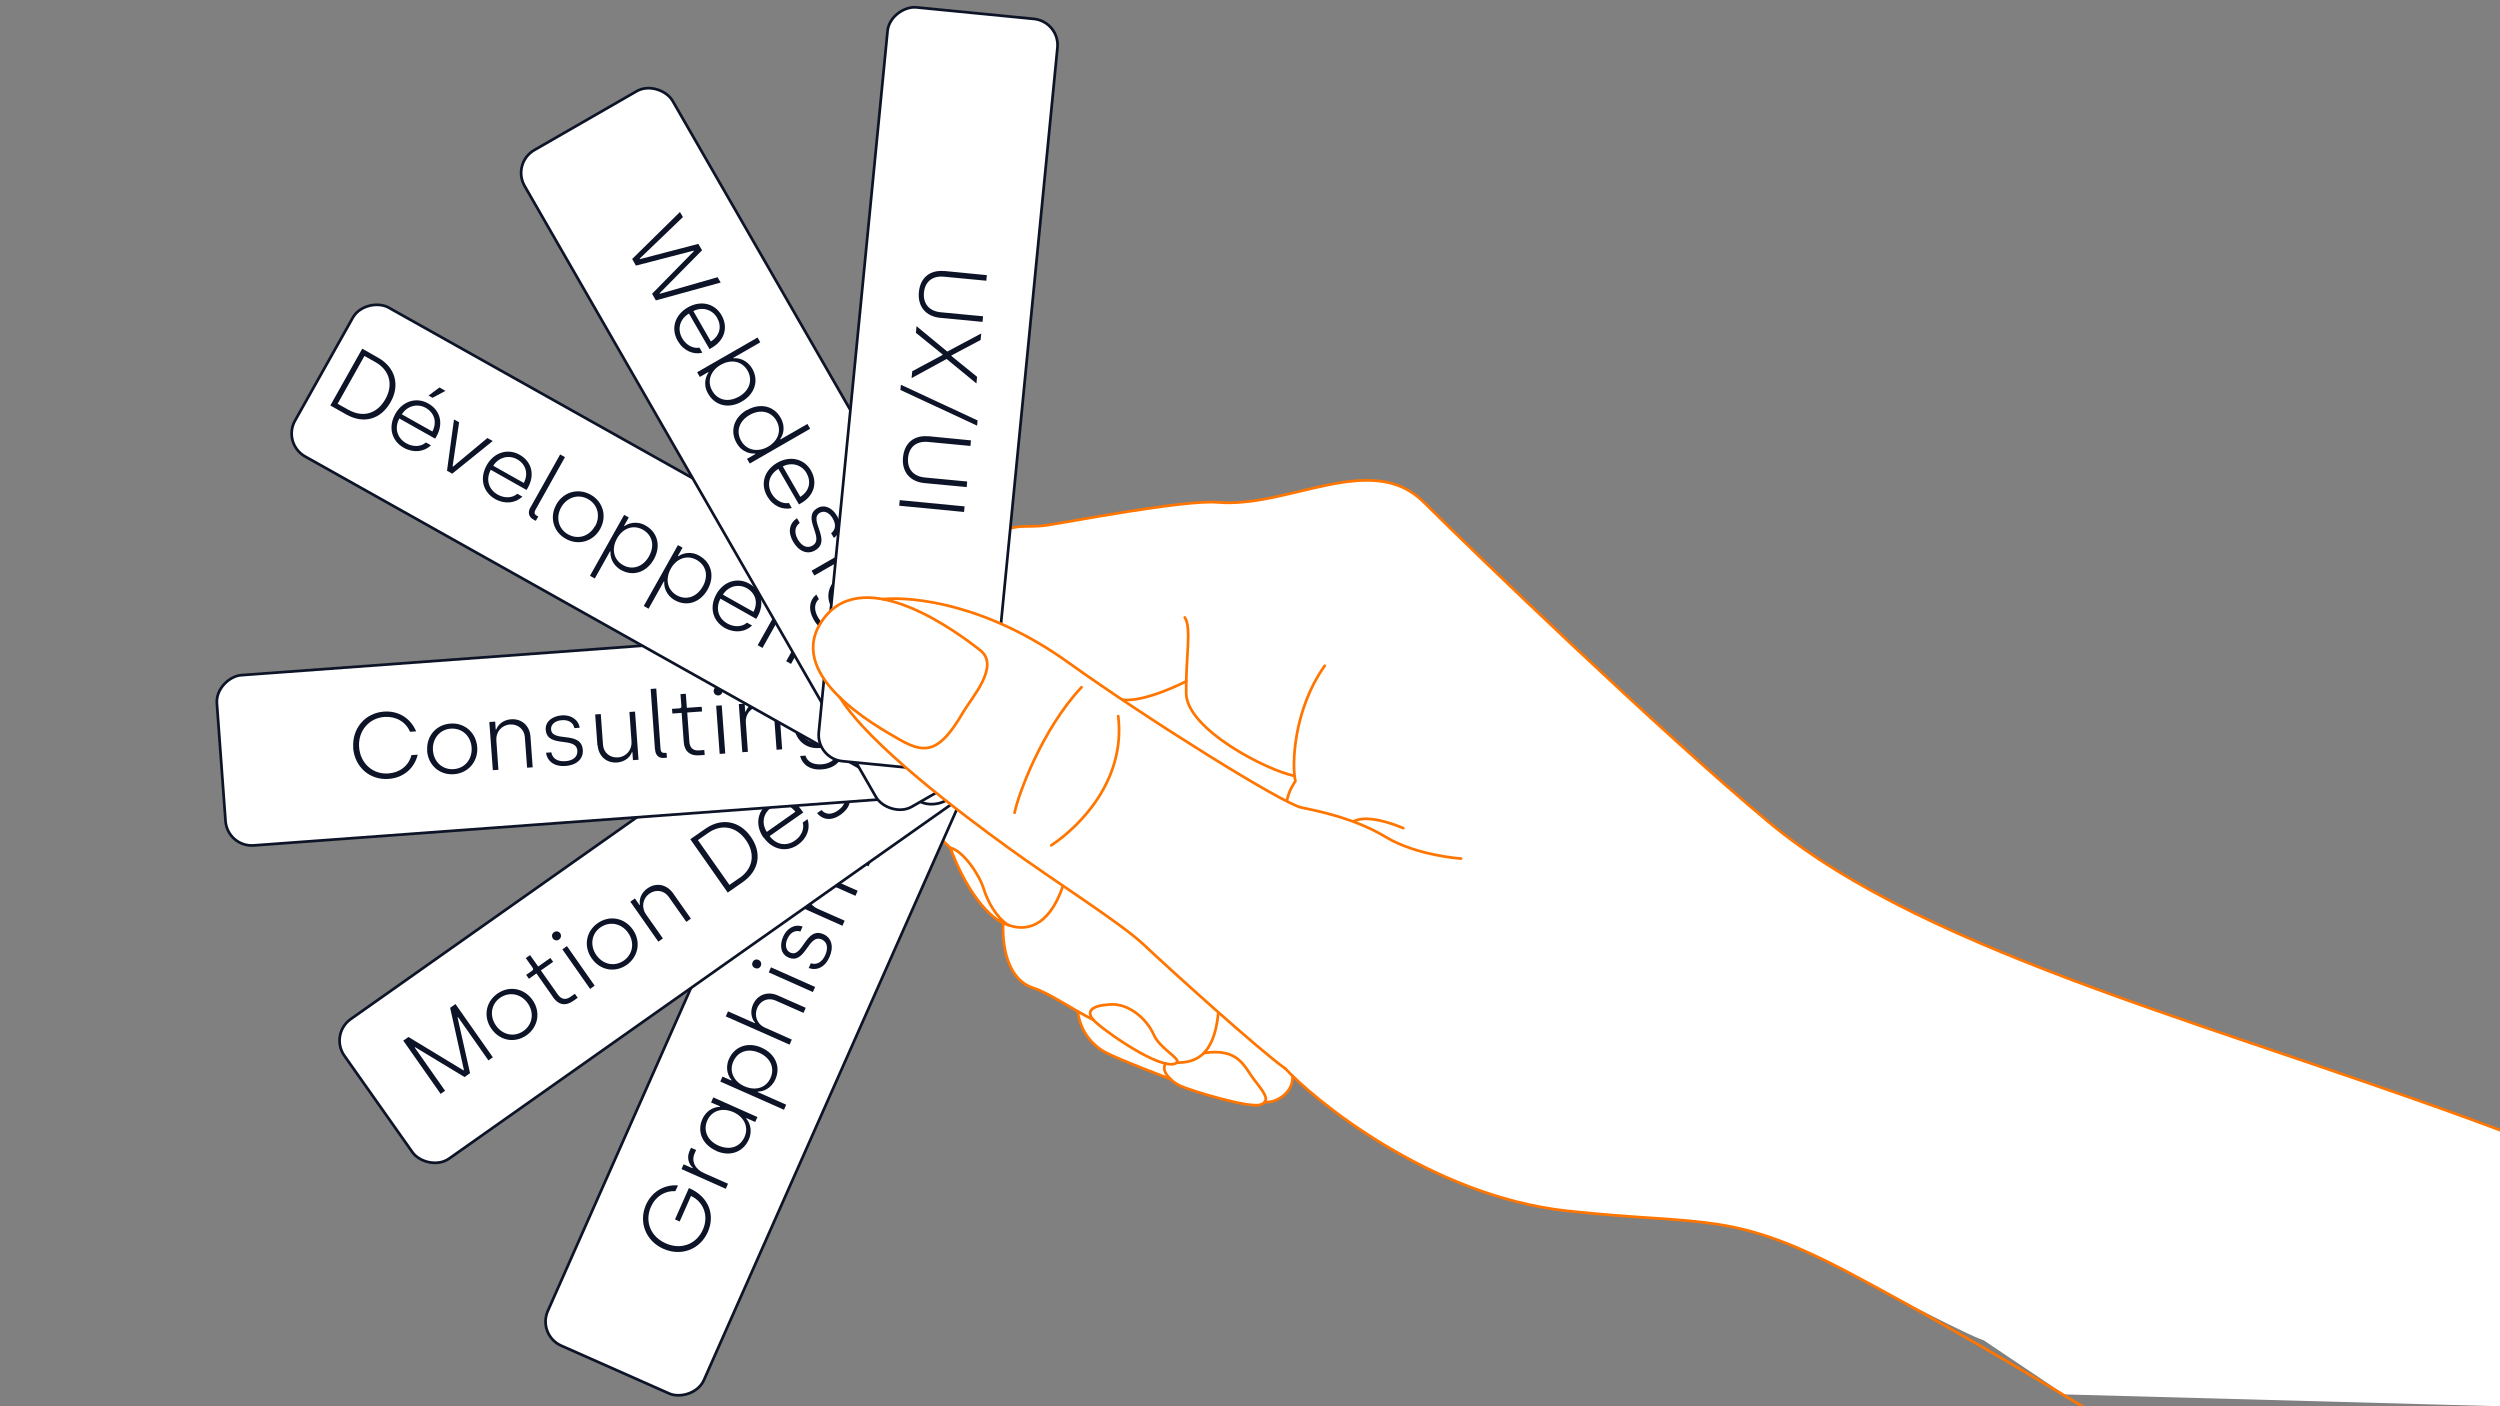 <?xml version="1.0" encoding="UTF-8"?>
<svg id="Calque_1" xmlns="http://www.w3.org/2000/svg" version="1.1" viewBox="0 0 1920 1080"><rect x="0" y="0" width="1920" height="1080" fill="#808080" stroke="none"/>
  <!-- Generator: Adobe Illustrator 29.5.1, SVG Export Plug-In . SVG Version: 2.1.0 Build 141)  -->
  <defs>
    <style>
      .st0 {
        fill: none;
        stroke: #ff7500;
        stroke-linecap: round;
        stroke-linejoin: round;
        stroke-width: 2.1px;
      }

      .st1 {
        fill: #0e1428;
      }

      .st2, .st3, .st4, .st5, .st6, .st7, .st8 {
        fill: #fff;
      }

      .st3 {
        stroke-miterlimit: 10;
        stroke-width: 2.1px;
      }

      .st3, .st4, .st5, .st6, .st7, .st8 {
        stroke: #0e1428;
      }

      .st4 {
        stroke-miterlimit: 10;
        stroke-width: 2.1px;
      }

      .st5 {
        stroke-miterlimit: 10;
        stroke-width: 2.1px;
      }

      .st6 {
        stroke-miterlimit: 10;
        stroke-width: 2.1px;
      }

      .st7 {
        stroke-miterlimit: 10;
        stroke-width: 2.1px;
      }

      .st8 {
        stroke-miterlimit: 10;
        stroke-width: 2.1px;
      }
    </style>
  </defs>
  <path class="st2" d="M1920,1080l-334.6-9.1-62-41.6s-9.1-1.7-101.4-50.8c-92.3-49.1-111.1-37-218.1-48.5-98.7-10.6-183.4-76.5-211.2-103.6,1,13.2-13.8,21.3-21.4,19.8-.6.9-1.7,1.6-3.5,2.2-9,2.9-54-11.1-61.4-14.4-2.7-1.2-5.4-3-7.6-5.2,0,0,0,0,0,0-1.2-.4-38.8-14.6-49.6-20.4-11.1-5.9-19.6-16.7-21.5-31.6-13.3-7.6-24.4-14.8-34.3-18-16.9-5.4-23.9-26.4-23.1-49.9-13.7-6.5-30.2-29.3-40.5-57.7-23.6-21.7-43.1-51.2-39.5-66.3-19.4-17.3-36.4-34.7-45.3-49.1-17.7-17.1-29.3-38.7-12.3-61,11.5-15.1,28.1-17.9,45.4-14.6,10.6-1,27.7-.2,49,4.8,4.9-11.2,16.3-41.7,35-53,18.7-11.3,25-6,42.3-8.7,17.3-2.6,105.5-19.6,130.6-17.5,54.2,4.7,118.3-40.1,158.3-.2,40,39.9,181.9,176.5,265,245.8,124,103.6,357.5,158.6,578.7,243l-17.1,205.5Z"/>
  <path class="st2" d="M645.1,535.7s0,0,0,0"/>
  <path class="st0" d="M1039.3,631c11.6-6.9,38.4,5,38.4,5"/>
  <path class="st0" d="M986.9,820.4c19.4,21.5,110,98.1,217,109.6s125.8-.6,218.1,48.5c92.3,49.1,183.9,105.7,183.9,105.7"/>
  <path class="st0" d="M727.2,465c4.9-11.2,16.4-41.7,35-53,18.7-11.3,25-6,42.3-8.7,17.4-2.6,105.5-19.6,130.6-17.5,54.2,4.7,118.3-40.1,158.3-.2,40,39.9,181.9,176.5,265,245.8,124,103.5,357.5,158.6,578.7,243"/>
  <path class="st0" d="M988.3,615.4c1.4-8.6,6.6-15.5,6.6-15.5-2.8-11-2-54.1,22.5-88.6"/>
  <path class="st0" d="M994.2,595.9c-21.3-4.2-82.7-35.8-83.2-63.3s4.4-50.5-1.1-58.4"/>
  <path class="st0" d="M861.8,537.4c17.5,2.3,49.3-14.2,49.3-14.2"/>
  <path class="st0" d="M729.9,651.2c9.1,1.7,21.9,19.8,25.4,30.9,3.5,11.1,9.8,22.2,18.8,28.2-14.4-3.7-33-28-44.2-59.1h0Z"/>
  <path class="st0" d="M774.1,710.3c11.9,4.6,30.8,3.8,42.3-30"/>
  <path class="st0" d="M729.9,651.2c-23.6-21.7-43.2-51.2-39.5-66.3"/>
  <path class="st0" d="M903.6,816.2c4.1-2.8-12.7-10.5-17.6-21.7s-18.3-23.9-33.2-23.1c-14.8.8-18.9,5.4-12.9,12.1,6,6.7,52.8,40.2,63.7,32.8h0Z"/>
  <path class="st0" d="M839.9,783.4c-18.9-9.7-33.8-20.6-46.5-24.7-16.9-5.4-23.9-26.4-23-49.9"/>
  <path class="st0" d="M903.6,816.2c12.1-.3,28.8-2.7,32.1-38.7"/>
  <path class="st0" d="M895.3,816.7c-4.2,5.7,3.9,13.9,11.3,17.3,7.4,3.4,52.4,17.3,61.4,14.4s1.5-10.9-5.2-19.7c-7.2-9.5-11.6-24-38-20"/>
  <path class="st0" d="M827.7,776.7c1.9,14.9,10.5,25.7,21.5,31.6,11.1,5.9,49.7,20.4,49.7,20.4"/>
  <path class="st0" d="M971.3,846.2c7.6,1.5,22.3-6.6,21.4-19.8"/>
  <g>
    <rect class="st6" x="299.3" y="719.8" width="581.7" height="131.1" rx="20.2" ry="20.2" transform="translate(-366.8 1007.3) rotate(-66.1)"/>
    <g>
      <path class="st1" d="M509.5,959.1c-13.4-5.9-19.3-20.4-13.4-33.8,4.7-10.5,14.5-15.7,24.6-14.9l-2,4.4c-7.9-.4-15.1,3.8-18.8,12.1-5,11.4,0,23,11.4,28,11.5,5.1,23.4.9,28.5-10.5,4.8-10.8.3-21.5-9.1-25.9l-8.7,19.6-3.6-1.6,10.7-24.1c15.9,6.9,20.1,21.2,14.5,33.8-6,13.5-20.5,18.9-34.1,12.9Z"/>
      <path class="st1" d="M523.3,898.1l1.7-3.9,6.8,3,.2-.4c-2.8-2.5-4.8-7.4-2.5-12.7l1.2-2.6,3.9,1.7-1.1,2.5c-2.9,6.5.8,12.5,7.3,15.3l18.3,8.1-1.7,3.9-33.9-15.1Z"/>
      <path class="st1" d="M550,883.8c-10.5-4.7-14.9-14.6-10.6-24.3,3.3-7.4,9.8-9.5,13.4-9.4l.2-.4-6.9-3,1.7-3.9,33.9,15.1-1.7,3.8-6.7-3-.2.4c2.1,2.2,5.3,8.4,2,16-4.4,10-14.8,13.4-25.1,8.8ZM563.2,854.1c-8.7-3.8-16.7-1-20,6.5-3.4,7.7.2,15.5,8.6,19.2,8.6,3.8,16.5,1.2,20-6.6,3.6-8-.8-15.7-8.6-19.1Z"/>
      <path class="st1" d="M553.2,830.6l1.7-3.8,6.7,3,.2-.4c-2.1-2.2-5.3-8.4-2-16,4.4-10,14.8-13.4,25.1-8.8,10.5,4.7,14.9,14.6,10.6,24.3-3.3,7.4-9.8,9.5-13.4,9.4l-.2.4,21.9,9.7-1.7,3.9-49-21.7ZM583.2,808.6c-8.6-3.8-16.5-1.2-20,6.6-3.6,8,.8,15.7,8.6,19.1,8.7,3.8,16.7,1,20-6.5,3.4-7.7-.2-15.5-8.6-19.2Z"/>
      <path class="st1" d="M557.4,780.6l1.7-3.9,20.6,9.1.2-.4c-2.8-3-4-8.4-1.6-13.9,3.5-7.9,11.5-10.3,18.8-7.1l21.7,9.6-1.7,3.9-21.5-9.5c-5.6-2.5-11.6,0-14,5.6-2.6,5.9-.2,12.5,5.6,15.1l20.9,9.3-1.7,3.9-49-21.7Z"/>
      <path class="st1" d="M579.7,743.4c-1.8-.8-2.5-2.7-1.7-4.4.8-1.9,2.7-2.6,4.5-1.8,1.8.8,2.6,2.7,1.8,4.6-.8,1.8-2.7,2.5-4.6,1.6ZM590.4,746.8l1.7-3.9,33.9,15.1-1.7,3.9-33.9-15.1Z"/>
      <path class="st1" d="M621,743.6l1.7-3.8c4.8,1.5,8.7-1,11.1-6.3,2.5-5.7,1.4-10.1-2.7-12-10.5-4.7-12.4,19.8-25.7,13.8-5.6-2.5-7-9.1-3.9-16,2.8-6.3,8.6-9.9,14.9-7.7l-1.7,3.8c-4.1-1.3-7.8.8-10,5.7-2.1,4.7-1.1,9,2.3,10.5,9.7,4.3,11.6-20.3,25.5-14.1,6.3,2.8,8,9.8,4.5,17.6-3.5,7.9-9.8,10.6-16.1,8.3Z"/>
      <path class="st1" d="M613,695.8l1.7-3.9,5.5,2.4.2-.4c-2.8-3.1-4.1-7.8-1.8-13.1,2.5-5.5,7-8.2,11.8-8l.2-.5c-3.6-4-4.3-8.9-2.1-14,3.4-7.6,10.9-10,18-6.8l22.3,9.9-1.7,3.9-21-9.3c-6.3-2.8-11.7-1-14.2,4.7-2.4,5.5-.1,11.5,6.2,14.3l20.6,9.1-1.7,3.9-21.7-9.6c-5.5-2.5-11.1-.3-13.5,5.2-2.5,5.5.2,11.7,6.1,14.3l20.8,9.2-1.7,3.9-33.9-15.1Z"/>
      <path class="st1" d="M656.1,644.5c-10.8-4.8-14.6-15.2-10.5-24.4,4.6-10.3,14.7-13.2,24.5-8.8l2,.9-12.8,28.9c7.5,3.1,15.1.6,18.5-7.1,2.4-5.4,1.6-11.4-2.1-14.8l1.8-4.1c5.5,4.7,7.4,12.6,3.8,20.6-4.5,10.2-15.1,13.5-25.3,8.9ZM666.7,614.8c-7.9-3.1-14.5,0-17.6,6.9-2.8,6.4-.5,14.1,6.7,17.7l10.9-24.6Z"/>
    </g>
  </g>
  <g>
    <rect class="st4" x="237.4" y="614.9" width="581.7" height="131.1" rx="20.2" ry="20.2" transform="translate(-295.6 428.7) rotate(-35.2)"/>
    <g>
      <path class="st1" d="M309.6,799.3l4.1-2.9,42.2,25.6.4-.2-10.6-47.8,4.1-2.9,28.7,40.9-3.4,2.4-23.3-33.2-.4.2,9.6,42.8-4.2,3-37.9-22.9-.4.2,23.3,33.2-3.4,2.4-28.7-40.9Z"/>
      <path class="st1" d="M377.4,790.1c-6.4-9.2-4.4-20.7,4.6-27,9.1-6.4,20.6-4.2,27,4.9,6.4,9.1,4.4,20.7-4.6,27.1-9,6.3-20.5,4.3-26.9-4.9ZM405.3,770.5c-5.1-7.3-14.1-9.1-21.2-4.2-7,4.9-8.3,14-3.2,21.3,5.2,7.4,14.1,9.1,21.1,4.2,7.1-5,8.4-14,3.3-21.3Z"/>
      <path class="st1" d="M424.8,765.9l-12.8-18.3-5.8,4.1-2.1-3,4.7-3.3c.7-.5.9-1.3.3-2.1l-5.3-7.5,3.3-2.3,6.2,8.8,9.4-6.6,2.1,3-9.4,6.6,12.8,18.2c2.7,3.9,6,4.8,9.9,2.1l3.4-2.4,2.2,3.1-3.6,2.5c-5.5,3.9-11.1,3.2-15.3-2.8Z"/>
      <path class="st1" d="M424.6,720.7c-1.1-1.6-.8-3.6.8-4.7,1.7-1.2,3.7-.8,4.8.7,1.1,1.6.8,3.7-.9,4.9-1.6,1.1-3.6.7-4.8-.9ZM431.9,729.1l3.5-2.5,21.3,30.4-3.5,2.5-21.3-30.4Z"/>
      <path class="st1" d="M454.4,736c-6.4-9.2-4.4-20.7,4.6-27,9.1-6.4,20.6-4.2,27,4.9,6.4,9.1,4.4,20.7-4.6,27.1-9,6.3-20.5,4.3-26.9-4.9ZM482.4,716.4c-5.1-7.3-14.1-9.1-21.2-4.2-7,4.9-8.3,14-3.2,21.3,5.2,7.4,14.1,9.1,21.1,4.2,7.1-5,8.4-14,3.3-21.3Z"/>
      <path class="st1" d="M484.1,692.5l3.5-2.5,3.5,5,.4-.2c-.8-4,.8-9.1,5.7-12.5,7.1-5,15.1-2.8,19.7,3.7l13.7,19.5-3.5,2.5-13.5-19.2c-3.5-5-9.9-6-14.8-2.5-5.4,3.8-6.3,10.7-2.7,15.9l13,18.5-3.5,2.5-21.3-30.4Z"/>
      <path class="st1" d="M530.2,644.5l11.5-8c12.7-8.9,26.5-5.9,34.9,6.1,8.8,12.5,6.5,26-6.2,34.9l-11.5,8-28.7-40.9ZM568.1,674.2c10.2-7.2,12.2-18.4,4.7-29.1-7.3-10.3-18.6-12.6-28.9-5.4l-7.9,5.5,24.2,34.4,7.9-5.5Z"/>
      <path class="st1" d="M586.4,643.4c-6.8-9.7-4.7-20.6,3.6-26.3,9.2-6.5,19.4-3.7,25.6,5.1l1.3,1.8-25.8,18.1c4.8,6.5,12.6,8.3,19.5,3.4,4.9-3.4,7.3-8.9,5.9-13.8l3.7-2.6c2.3,6.9-.2,14.6-7.3,19.6-9.1,6.4-19.9,3.7-26.3-5.4ZM610.9,623.5c-5.2-6.8-12.5-7.5-18.6-3.2s-7.7,11.8-3.4,18.6l22-15.5Z"/>
      <path class="st1" d="M627.5,624.5l3.4-2.4c3.3,3.8,8,3.7,12.7.3,5.1-3.6,6.5-7.9,3.9-11.6-6.6-9.4-20.8,10.6-29.1-1.4-3.5-5-1.3-11.4,4.9-15.7,5.6-3.9,12.4-4,16.7,1.1l-3.4,2.4c-2.8-3.2-7.1-3.3-11.5-.2-4.2,3-5.6,7.1-3.4,10.2,6.1,8.7,20.4-11.4,29.1,1.1,4,5.7,1.8,12.5-5.2,17.4-7.1,5-13.8,4-18.1-1.2Z"/>
      <path class="st1" d="M638,571c-1.1-1.6-.8-3.6.8-4.7,1.7-1.2,3.7-.8,4.8.7,1.1,1.6.8,3.7-.9,4.9-1.6,1.1-3.6.7-4.8-.9ZM645.3,579.4l3.5-2.5,21.3,30.4-3.5,2.5-21.3-30.4Z"/>
      <path class="st1" d="M684.5,604.6l3.3-2.3c3.7,3.5,9,3,13.9-.5,7.2-5.1,8.2-11.8,3.7-18.3l-4.6-6.6-.4.2c.6,3,.3,9.9-6.6,14.7-8.9,6.3-19.5,3.9-26.1-5.4-6.6-9.4-5.3-20.2,3.4-26.3,6.7-4.7,13.3-3.1,16.3-1.1l.4-.2-4.3-6.1,3.5-2.5,21.7,31c6,8.6,3.9,17.6-4.9,23.8-7.4,5.2-14.7,4.6-19.4-.2ZM694.4,567.7c-5.5-7.8-13.8-9.4-20.5-4.7-6.9,4.8-7.8,13.3-2.5,20.9,5.4,7.7,13.6,9.5,20.5,4.6,7.2-5,7.4-13.8,2.5-20.8Z"/>
      <path class="st1" d="M698,542.5l3.5-2.5,3.5,5,.4-.2c-.8-4,.8-9.1,5.7-12.5,7.1-5,15.1-2.8,19.7,3.7l13.7,19.5-3.5,2.5-13.5-19.2c-3.5-5-9.9-6-14.8-2.5-5.4,3.8-6.3,10.7-2.7,15.9l13,18.5-3.5,2.5-21.3-30.4Z"/>
    </g>
  </g>
  <g>
    <rect class="st8" x="394.3" y="273.1" width="131.1" height="581.7" rx="20.2" ry="20.2" transform="translate(-68.8 1064) rotate(-94.2)"/>
    <g>
      <path class="st1" d="M271.3,574.2c-1-14.6,8.9-26.6,23.6-27.7,11.5-.8,20.6,5.4,24.7,15.2l-4.7.3c-3.4-7.9-11.1-12-19.7-11.4-11.9.9-20.3,10.8-19.4,23.2.9,12.5,10.6,21.1,22.5,20.2,8.5-.6,15.6-5.7,17.7-14.1l4.8-.3c-2.5,10.4-10.9,17.8-22.3,18.6-14.7,1.1-26.2-9.3-27.3-24Z"/>
      <path class="st1" d="M328.1,576.5c-.8-11.2,6.9-20,17.8-20.8,11-.8,19.8,7,20.6,18.1s-6.9,20-17.9,20.8c-11,.8-19.8-6.9-20.6-18.1ZM362.2,574.1c-.6-8.9-7.4-15.1-16-14.5-8.5.6-14.3,7.8-13.7,16.6.6,9,7.4,15.1,15.9,14.5,8.6-.6,14.4-7.6,13.8-16.6Z"/>
      <path class="st1" d="M376,554.5l4.3-.3.4,6.1h.4c1.4-3.9,5.4-7.4,11.3-7.9,8.7-.6,14.4,5.3,15,13.2l1.7,23.7-4.3.3-1.7-23.4c-.4-6.1-5.4-10.2-11.4-9.8-6.6.5-11,5.9-10.5,12.3l1.6,22.5-4.3.3-2.7-37Z"/>
      <path class="st1" d="M419.3,578.1l4.1-.3c.9,4.9,5,7.2,10.7,6.8,6.2-.4,9.6-3.5,9.3-8-.8-11.5-23.2-1.6-24.3-16.2-.4-6.1,4.8-10.4,12.3-11,6.8-.5,12.7,2.9,13.8,9.5l-4.1.3c-.8-4.2-4.3-6.5-9.7-6.1-5.1.4-8.4,3.3-8.2,7,.8,10.5,23.3.7,24.4,15.9.5,6.9-4.9,11.7-13.4,12.3-8.6.6-13.9-3.7-14.9-10.3Z"/>
      <path class="st1" d="M458.8,572.4l-1.7-23.7,4.3-.3,1.7,23.5c.4,6.2,5.4,10.2,11.4,9.8,6.6-.5,11-5.9,10.5-12.3l-1.6-22.6,4.3-.3,2.7,37-4.3.3-.4-6.1h-.4c-1.3,3.8-5.4,7.4-11.3,7.9-8.7.6-14.4-5.3-15-13.2Z"/>
      <path class="st1" d="M503,575.6l-3.3-46.5,4.3-.3,3.3,46.5c.1,1.9,1.2,3.1,3,2.9h1.6c0-.1.3,3.7.3,3.7l-2.3.2c-3.9.3-6.5-2-6.8-6.5Z"/>
      <path class="st1" d="M525.1,569.8l-1.6-22.3-7.1.5-.3-3.6,5.8-.4c.9,0,1.5-.7,1.4-1.7l-.7-9.2,4.1-.3.8,10.8,11.4-.8.3,3.6-11.4.8,1.6,22.2c.3,4.7,2.7,7.3,7.4,6.9l4.1-.3.3,3.8-4.4.3c-6.7.5-11.2-3-11.7-10.3Z"/>
      <path class="st1" d="M548.1,530.9c-.1-1.9,1.2-3.4,3.1-3.6,2.1-.1,3.6,1.2,3.7,3.1.1,2-1.2,3.6-3.2,3.7-1.9.1-3.5-1.3-3.6-3.2ZM550,542l4.3-.3,2.7,37-4.3.3-2.7-37Z"/>
      <path class="st1" d="M567.6,540.7l4.3-.3.4,6.1h.4c1.4-3.9,5.4-7.4,11.3-7.9,8.7-.6,14.4,5.3,15,13.2l1.7,23.7-4.3.3-1.7-23.4c-.4-6.1-5.4-10.2-11.4-9.8-6.6.5-11,5.9-10.5,12.3l1.6,22.5-4.3.3-2.7-37Z"/>
      <path class="st1" d="M614.5,580.6l4.1-.3c1.4,4.9,6.2,7.1,12.2,6.7,8.8-.6,13.1-5.9,12.5-13.8l-.6-8h-.4c-1,2.9-4.9,8.7-13.2,9.3-10.9.8-18.7-6.7-19.6-18.1-.8-11.5,5.9-20,16.5-20.8,8.1-.6,13,4.2,14.6,7.4h.4s-.5-7.5-.5-7.5l4.3-.3,2.7,37.8c.8,10.5-5.6,17.1-16.4,17.9-9,.7-14.9-3.7-16.6-10.2ZM641.9,554c-.7-9.5-7-15.2-15.2-14.6-8.4.6-13.6,7.4-12.9,16.6.7,9.3,6.7,15.1,15.2,14.5,8.8-.6,13.5-8.1,12.8-16.5Z"/>
    </g>
  </g>
  <g>
    <rect class="st3" x="437.1" y="135.4" width="131.1" height="581.7" rx="20.2" ry="20.2" transform="translate(-115.3 655.6) rotate(-60.7)"/>
    <g>
      <path class="st1" d="M278.2,267.8l12.2,6.9c13.5,7.6,16.8,21.4,9.6,34.1-7.5,13.3-20.6,17.1-34.1,9.5l-12.2-6.9,24.5-43.6ZM267.8,314.8c10.9,6.1,21.8,3.1,28.2-8.3,6.2-11,3.3-22.2-7.7-28.4l-8.4-4.7-20.6,36.7,8.4,4.7Z"/>
      <path class="st1" d="M303.5,318c5.8-10.3,16.5-13.1,25.3-8.2,9.8,5.5,11.7,15.9,6.5,25.2l-1.1,1.9-27.5-15.5c-3.8,7.1-2,14.9,5.4,19.1,5.2,2.9,11.2,2.7,15-.7l3.9,2.2c-5.2,5-13.3,6.1-20.9,1.9-9.7-5.5-12-16.3-6.5-26ZM332.1,331.4c3.8-7.6,1.3-14.5-5.2-18.2-6.1-3.4-14-1.8-18.3,5l23.5,13.2ZM337.6,297.6l4.5,2.6-9.9,5.3-3.1-1.7,8.4-6.2Z"/>
      <path class="st1" d="M348.6,322.1l4,2.2-5,33.8.4.2,26.3-21.9,4.1,2.3-31.1,25.1-4-2.3,5.4-39.6Z"/>
      <path class="st1" d="M373.7,357.4c5.8-10.3,16.5-13.1,25.3-8.2,9.8,5.5,11.7,15.9,6.5,25.2l-1.1,1.9-27.5-15.5c-3.8,7.1-2,14.9,5.4,19.1,5.2,2.9,11.2,2.7,15-.7l3.9,2.2c-5.2,5-13.3,6.1-20.9,1.9-9.7-5.5-12-16.3-6.5-26ZM402.3,370.9c3.8-7.6,1.3-14.5-5.2-18.2-6.1-3.4-14-1.8-18.3,5l23.5,13.2Z"/>
      <path class="st1" d="M407.4,389.7l22.8-40.7,3.7,2.1-22.8,40.7c-.9,1.7-.7,3.2.9,4.1l1.4.8-1.9,3.3-2-1.1c-3.4-1.9-4.3-5.3-2.2-9.2Z"/>
      <path class="st1" d="M427.2,387.5c5.5-9.8,16.8-12.9,26.4-7.6,9.7,5.4,12.7,16.7,7.3,26.4s-16.8,12.9-26.4,7.5c-9.6-5.4-12.7-16.6-7.2-26.4ZM457,404.2c4.4-7.8,2.1-16.7-5.4-20.9-7.5-4.2-16.2-1.4-20.6,6.3-4.4,7.8-2.1,16.7,5.3,20.8,7.5,4.2,16.2,1.6,20.6-6.3Z"/>
      <path class="st1" d="M479.3,395.4l3.6,2-3.6,6.4.4.2c2.4-1.8,8.9-4.5,16.1-.4,9.5,5.3,11.9,16,6.4,25.9-5.6,10-15.9,13.5-25.2,8.3-7.1-4-8.5-10.7-8.1-14.2l-.4-.2-11.7,20.9-3.7-2.1,26.2-46.7ZM498.4,427.3c4.6-8.2,2.7-16.3-4.7-20.5-7.7-4.3-15.7-.7-19.8,6.7-4.6,8.3-2.5,16.5,4.6,20.5,7.3,4.1,15.4,1.3,19.9-6.7Z"/>
      <path class="st1" d="M520.6,418.6l3.6,2-3.6,6.4.4.2c2.4-1.8,8.9-4.5,16.1-.4,9.5,5.3,11.9,16,6.4,25.9-5.6,10-15.9,13.5-25.2,8.3-7.1-4-8.5-10.7-8.1-14.2l-.4-.2-11.7,20.9-3.7-2.1,26.2-46.7ZM539.7,450.5c4.6-8.2,2.7-16.3-4.7-20.5-7.7-4.3-15.7-.7-19.8,6.7-4.6,8.3-2.5,16.5,4.6,20.5,7.3,4.1,15.4,1.3,19.9-6.8Z"/>
      <path class="st1" d="M550.1,456.4c5.8-10.3,16.5-13.1,25.3-8.2,9.8,5.5,11.7,15.9,6.5,25.2l-1.1,1.9-27.5-15.5c-3.8,7.1-2,14.9,5.4,19.1,5.2,2.9,11.2,2.7,15-.7l3.9,2.2c-5.2,5-13.3,6.1-20.9,1.9-9.7-5.5-12-16.3-6.5-26ZM578.7,469.9c3.8-7.6,1.3-14.5-5.2-18.2-6.1-3.4-14-1.8-18.3,5l23.5,13.2Z"/>
      <path class="st1" d="M599.9,463.2l3.7,2.1-2.9,5.2.4.2c3.3-2.5,8.2-3.3,13.2-.5,5.3,3,7.5,7.7,6.9,12.5l.4.2c4.3-3.2,9.3-3.5,14.2-.7,7.3,4.1,9,11.7,5.1,18.6l-11.9,21.2-3.7-2.1,11.3-20.1c3.4-6,2.1-11.5-3.3-14.5-5.2-2.9-11.5-1.2-14.8,4.9l-11,19.7-3.7-2.1,11.6-20.7c3-5.3,1.4-11-3.9-14-5.3-3-11.6-.9-14.8,4.7l-11.1,19.8-3.7-2.1,18.2-32.4Z"/>
      <path class="st1" d="M647,510.8c5.8-10.3,16.5-13.1,25.3-8.2,9.8,5.5,11.7,15.9,6.5,25.2l-1.1,1.9-27.5-15.5c-3.8,7.1-2,14.9,5.4,19.1,5.2,2.9,11.2,2.7,15-.7l3.9,2.2c-5.2,5-13.3,6.1-20.9,1.9-9.7-5.5-12-16.3-6.5-26ZM675.5,524.3c3.8-7.6,1.3-14.5-5.2-18.2-6.1-3.4-14-1.8-18.3,5l23.5,13.2Z"/>
      <path class="st1" d="M696.8,517.6l3.7,2.1-3,5.3.4.2c3.3-2.4,8.6-3.2,13.8-.3,7.6,4.3,9.1,12.4,5.2,19.3l-11.6,20.7-3.7-2.1,11.5-20.5c3-5.4,1.1-11.5-4.1-14.4-5.7-3.2-12.4-1.1-15.5,4.5l-11,19.7-3.7-2.1,18.2-32.4Z"/>
      <path class="st1" d="M725.4,563.4l10.9-19.5-6.2-3.5,1.8-3.2,5,2.8c.7.4,1.6.2,2.1-.6l4.5-8,3.5,2-5.3,9.4,10,5.6-1.8,3.2-10-5.6-10.9,19.4c-2.3,4.1-1.8,7.5,2.4,9.9l3.6,2-1.9,3.3-3.9-2.2c-5.9-3.3-7.7-8.6-4.1-15.1Z"/>
    </g>
  </g>
  <g>
    <rect class="st7" x="529.1" y="54.3" width="131.1" height="581.7" rx="20.2" ry="20.2" transform="translate(-92.9 342) rotate(-29.9)"/>
    <g>
      <path class="st1" d="M522.1,162.6l2.4,4.1-33.2,31.9.2.4,44.8-11.7,2.9,4.9-32.6,33,.2.4,44.3-12.7,2.4,4.1-49.8,13.7-2.9-5.1,32.1-32.7-.2-.4-44.3,11.5-2.9-5.1,36.8-36.2Z"/>
      <path class="st1" d="M528.2,236.1c10.3-5.9,20.9-2.8,25.9,5.9,5.6,9.8,1.9,19.7-7.3,25l-1.9,1.1-15.8-27.3c-6.9,4.2-9.3,11.8-5.1,19.1,3,5.1,8.2,8,13.2,7.1l2.2,3.9c-7,1.7-14.5-1.5-18.9-9.1-5.6-9.7-2-20.1,7.7-25.7ZM545.9,262.3c7.2-4.6,8.5-11.8,4.8-18.3-3.5-6.1-11.1-8.7-18.2-5.1l13.4,23.3Z"/>
      <path class="st1" d="M544.1,286.2l-.2-.4-6.4,3.7-2.1-3.6,46.4-26.7,2.1,3.7-20.7,11.9.2.4c3.5-.5,10.2.9,14.3,7.9,5.3,9.2,2,19.6-8,25.3-9.8,5.7-20.5,3.4-25.9-6.1-4.2-7.2-1.5-13.7.3-16.1ZM567.6,304.6c8-4.6,10.7-12.7,6.5-20-4.1-7.1-12.3-9.1-20.6-4.4-7.4,4.2-10.9,12.3-6.5,19.9,4.2,7.4,12.4,9.1,20.5,4.5Z"/>
      <path class="st1" d="M573.6,315c10-5.7,20.6-3.5,25.9,5.8,4.1,7.1,1.9,13.5-.3,16.3l.2.4,20.7-11.9,2.1,3.7-46.4,26.7-2.1-3.6,6.4-3.7-.2-.4c-3,.3-9.9-.6-14.1-7.9-5.5-9.5-2.1-19.8,7.7-25.5ZM589.8,343.1c8.2-4.7,10.6-12.9,6.5-20-4.2-7.3-12.6-9-20.6-4.4-8.1,4.7-10.7,12.7-6.4,20,4.4,7.6,13.1,8.6,20.5,4.4Z"/>
      <path class="st1" d="M596.9,355.4c10.3-5.9,20.9-2.8,25.9,5.9,5.6,9.8,1.9,19.7-7.3,25l-1.9,1.1-15.8-27.3c-6.9,4.2-9.3,11.8-5.1,19.1,3,5.1,8.2,8,13.2,7.1l2.2,3.9c-7,1.7-14.5-1.5-18.9-9.1-5.6-9.7-2-20.1,7.7-25.7ZM614.6,381.6c7.2-4.6,8.5-11.8,4.8-18.3-3.5-6.1-11.1-8.7-18.2-5.1l13.4,23.3Z"/>
      <path class="st1" d="M612.1,398l2.1,3.6c-4,3-4.3,7.6-1.5,12.6,3.1,5.4,7.3,7.1,11.2,4.9,10-5.7-8.7-21.6,3.9-28.9,5.3-3.1,11.5-.3,15.2,6.3,3.4,5.9,2.9,12.8-2.6,16.6l-2.1-3.6c3.4-2.5,4-6.7,1.2-11.4-2.6-4.5-6.6-6.2-9.8-4.3-9.2,5.3,9.5,21.3-3.7,28.9-6,3.5-12.6.7-16.9-6.7-4.3-7.5-2.8-14.1,2.8-17.9Z"/>
      <path class="st1" d="M655.5,419.8l2.1,3.7-32.2,18.5-2.1-3.7,32.2-18.5ZM664.5,413.2c1.7-1,3.6-.4,4.6,1.2,1,1.8.5,3.7-1.2,4.7-1.7,1-3.7.5-4.8-1.3-1-1.7-.4-3.7,1.4-4.7Z"/>
      <path class="st1" d="M626.9,456.6l2,3.5c-3.8,3.4-3.7,8.7-.7,13.9,4.4,7.7,11,9.2,17.9,5.3l7-4-.2-.4c-3,.3-9.9-.6-14.1-7.9-5.5-9.5-2.1-19.8,7.7-25.5,10-5.7,20.6-3.5,25.9,5.8,4.1,7.1,1.9,13.5-.3,16.3l.2.4,6.5-3.7,2.1,3.7-32.8,18.9c-9.1,5.2-17.8,2.4-23.2-7-4.5-7.9-3.2-15,2-19.3ZM662.7,469.7c8.2-4.7,10.6-12.9,6.5-20-4.2-7.3-12.6-9-20.6-4.4-8.1,4.7-10.7,12.7-6.4,20,4.4,7.6,13.1,8.6,20.5,4.4Z"/>
      <path class="st1" d="M687.6,475.5l2.1,3.7-5.3,3,.2.4c4-.4,9,1.6,12,6.8,4.4,7.5,1.5,15.3-5.4,19.3l-20.6,11.9-2.1-3.7,20.4-11.7c5.3-3.1,6.8-9.3,3.8-14.5-3.3-5.7-10.1-7.3-15.6-4.1l-19.6,11.3-2.1-3.7,32.2-18.5Z"/>
    </g>
  </g>
  <g>
    <rect class="st5" x="430.1" y="234.3" width="581.7" height="131.1" rx="20.2" ry="20.2" transform="translate(351.7 987.8) rotate(-84.4)"/>
    <g>
      <path class="st1" d="M725.2,208.1l32.7,3.2-.4,4.3-32.6-3.1c-8.7-.8-14.5,3.7-15.3,12.2-.8,8.5,4,14.2,12.8,15.1l32.6,3.1-.4,4.3-32.6-3.1c-11-1.1-17.4-8.8-16.3-19.8,1.1-11.2,8.6-17.2,19.7-16.1Z"/>
      <path class="st1" d="M727.5,270l26.1-13.9-.5,5-22.4,11.9v.4s19.7,16,19.7,16l-.5,5.1-22.9-18.8-26.9,14.7.5-5.3,23.3-12.5v-.4s-20.5-16.6-20.5-16.6l.5-5.1,23.6,19.5Z"/>
      <path class="st1" d="M750.8,322.9l-.4,4-58.9-27.4.4-4,58.9,27.4Z"/>
      <path class="st1" d="M713,335l32.7,3.2-.4,4.3-32.6-3.1c-8.7-.8-14.5,3.7-15.3,12.2-.8,8.5,4,14.2,12.8,15.1l32.6,3.1-.4,4.3-32.6-3.1c-11-1.1-17.4-8.8-16.3-19.8,1.1-11.2,8.6-17.2,19.7-16.1Z"/>
      <path class="st1" d="M740.8,388.9l-.4,4.3-49.8-4.8.4-4.3,49.8,4.8Z"/>
    </g>
  </g>
  <path class="st2" d="M1122.1,659.4l-135.2,161c-20-14.1-90.9-78.4-108.4-94.9-17.4-16.5-69-49-104.8-75-35.8-26-106.7-79.2-128.6-114.8-17.7-17.1-29.3-38.7-12.3-61,11.5-15.1,28.1-17.9,45.4-14.6,23.7-2.1,80,4.1,142.1,48.6,62,44.5,164.8,108.5,179.2,111.4,14.4,3,41.4,8.5,64.9,22.7,23.5,14.2,57.7,16.5,57.7,16.5h0Z"/>
  <path class="st2" d="M645.1,535.7s0,0,0,0"/>
  <path class="st0" d="M739.5,547.3c6.7-11.5,28.8-35.8,13.3-47.9-15.5-12.2-87.8-67-120-24.6-32.2,42.3,38.2,81.9,58.6,93.5,20.4,11.7,31,8.2,48.1-21h0Z"/>
  <path class="st0" d="M678.2,460.1c23.7-2.1,80,4.1,142.1,48.6,62.1,44.5,164.8,108.5,179.2,111.5,14.4,3,41.4,8.5,64.9,22.7,23.5,14.2,57.7,16.5,57.7,16.5"/>
  <path class="st0" d="M645.1,535.7c21.9,35.6,92.8,88.9,128.6,114.9,35.8,26,87.4,58.5,104.8,75,17.4,16.5,88.4,80.8,108.4,94.9"/>
  <path class="st0" d="M779.2,624.2c2.6-13.3,20.9-63.9,51.4-96.4"/>
  <path class="st0" d="M807.4,649.2c22.7-15.1,57.2-50.6,51.4-99.2"/>
</svg>